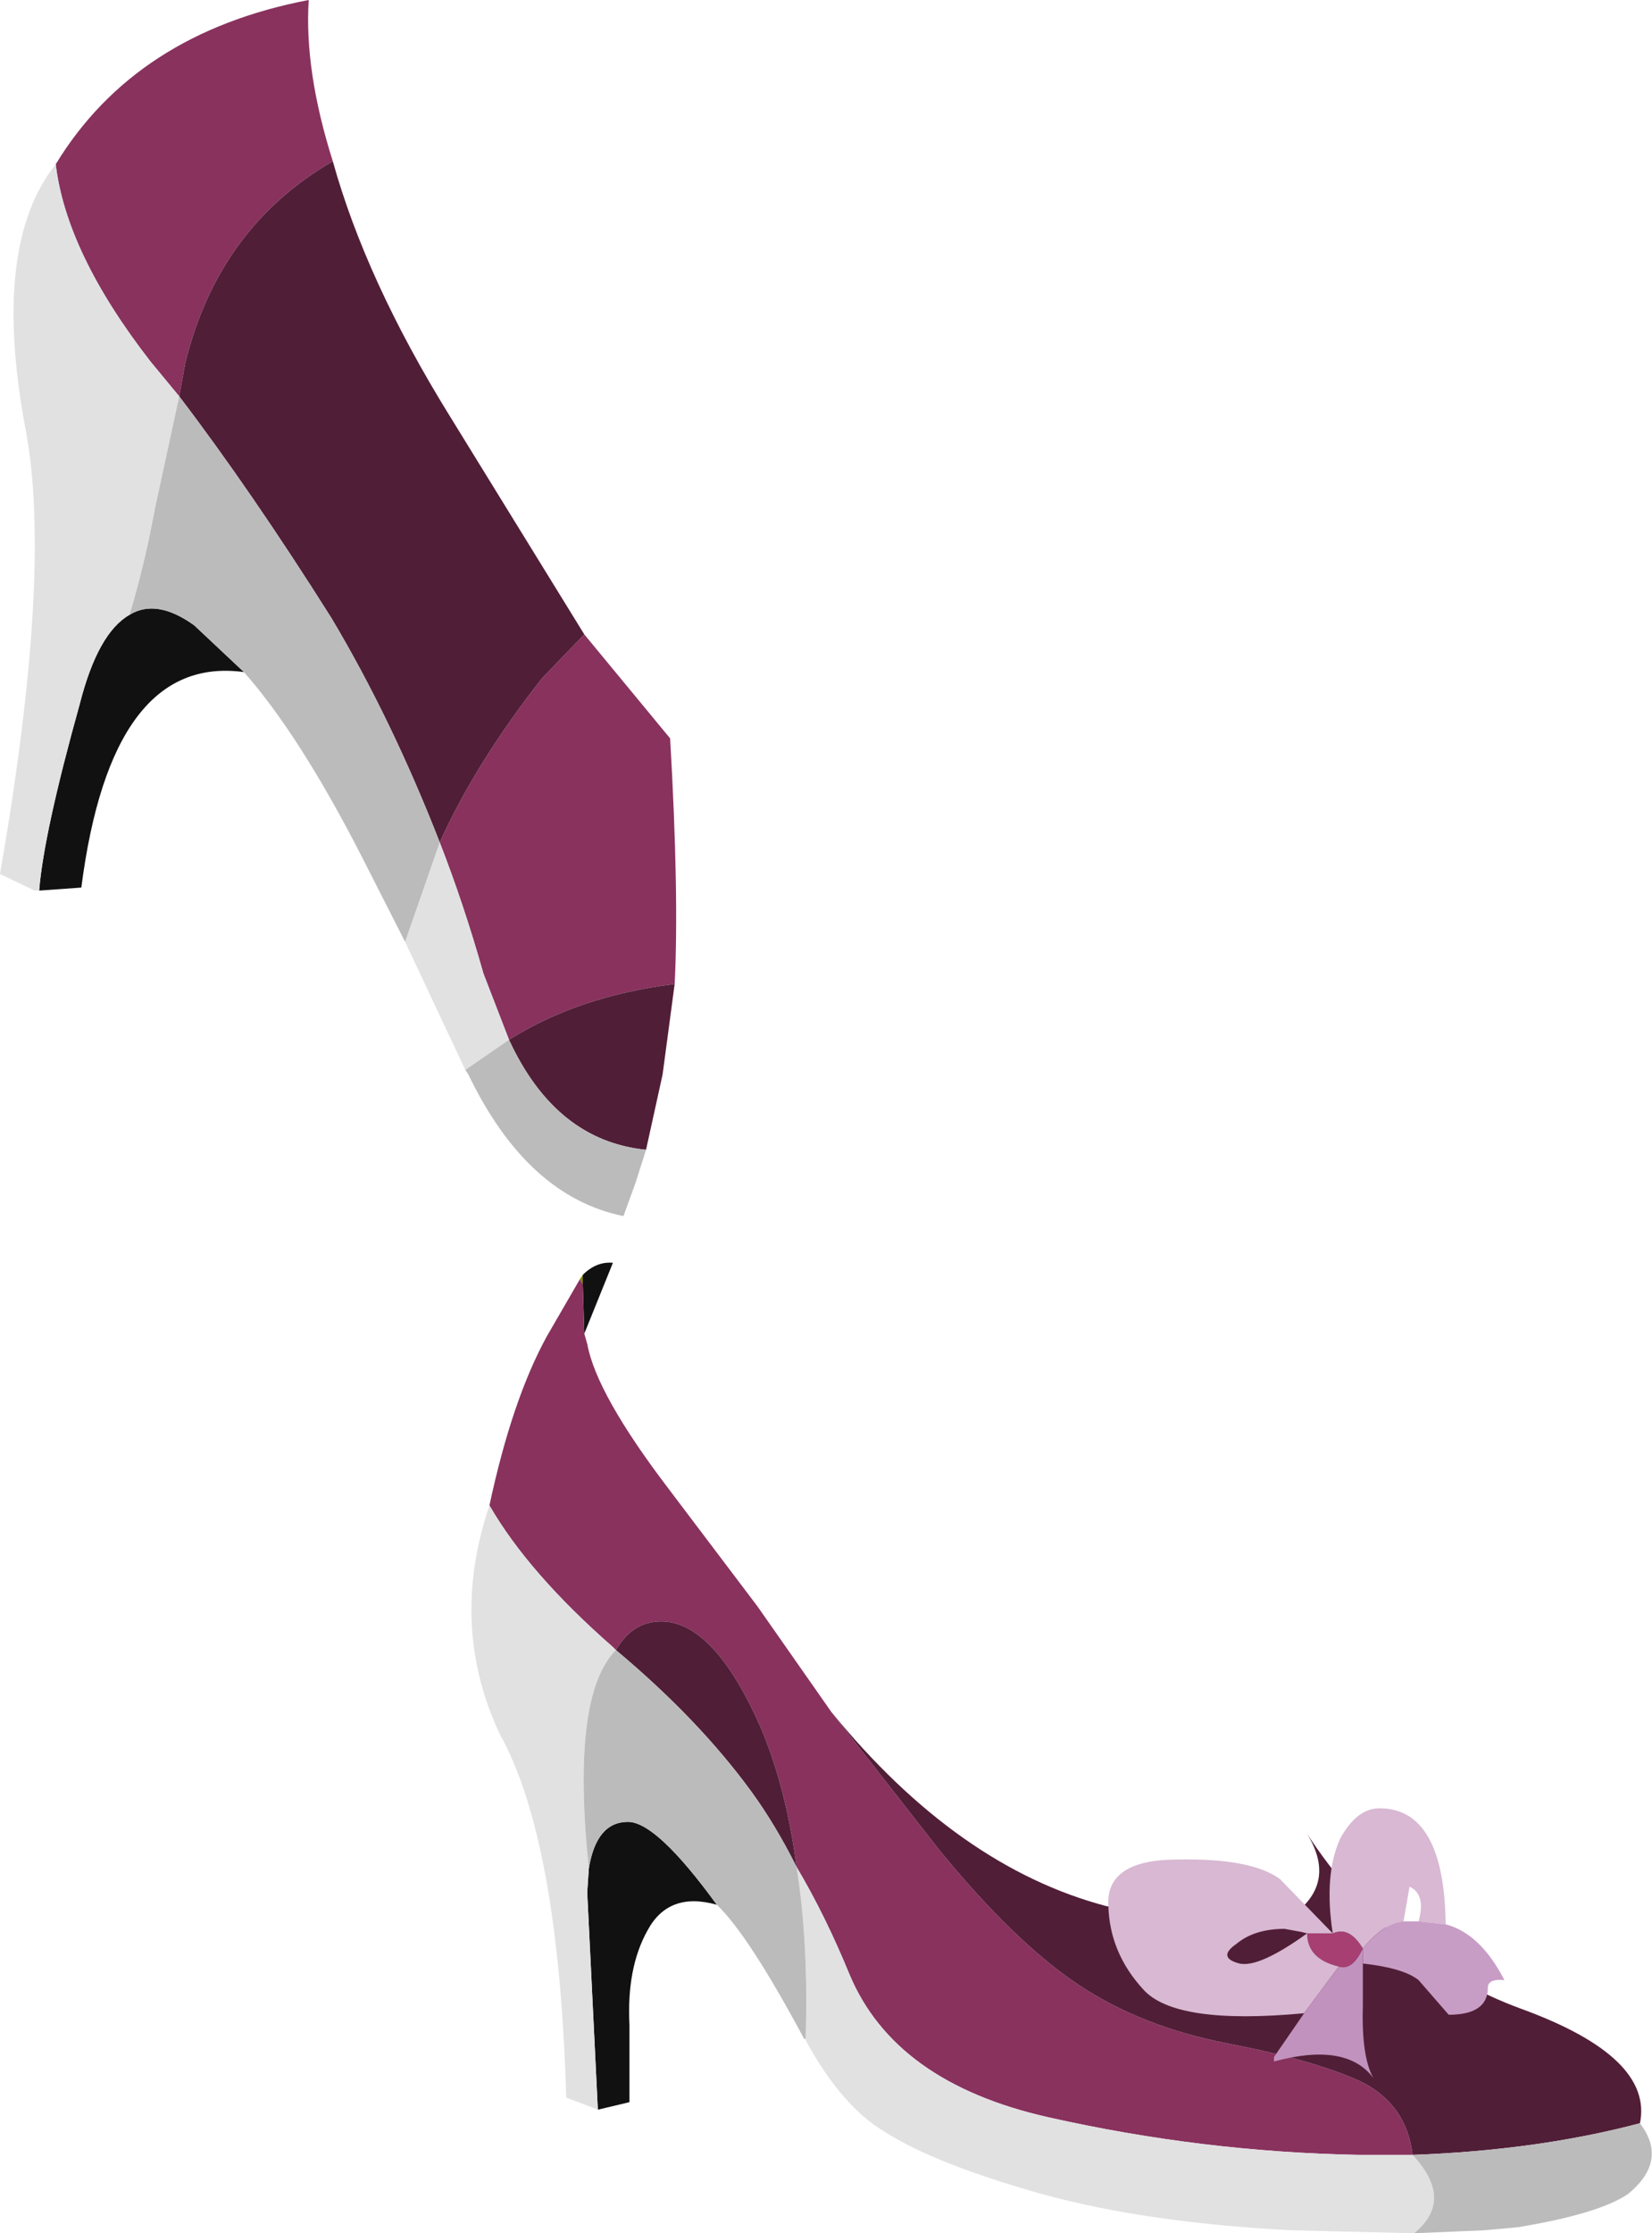 <?xml version="1.0" encoding="UTF-8" standalone="no"?>
<svg xmlns:xlink="http://www.w3.org/1999/xlink" height="74.1px" width="54.85px" xmlns="http://www.w3.org/2000/svg">
  <g transform="matrix(1.0, 0.0, 0.0, 1.0, 31.1, -104.95)">
    <path d="M-23.0 127.25 Q-27.4 126.65 -28.4 134.4 L-29.8 134.5 Q-29.65 132.6 -28.45 128.3 -27.85 125.95 -26.8 125.35 -25.9 124.8 -24.65 125.7 L-23.0 127.25" fill="#111111" fill-rule="evenodd" stroke="none"/>
    <path d="M-29.25 110.4 Q-26.6 106.05 -20.85 104.95 -21.0 107.3 -20.05 110.3 -23.85 112.5 -24.95 117.0 L-25.15 118.1 -26.1 116.95 Q-28.9 113.35 -29.25 110.4 M-11.7 126.0 L-8.85 129.45 Q-8.55 134.65 -8.7 137.6 -11.9 138.0 -14.2 139.45 L-15.05 137.25 Q-15.7 134.95 -16.5 132.9 -15.3 130.25 -13.1 127.45 L-11.7 126.0" fill="#89325e" fill-rule="evenodd" stroke="none"/>
    <path d="M-20.05 110.3 Q-18.95 114.25 -16.2 118.7 L-11.7 126.0 -13.1 127.45 Q-15.3 130.25 -16.5 132.9 -18.1 128.8 -20.1 125.45 -22.75 121.25 -25.15 118.1 L-24.95 117.0 Q-23.85 112.5 -20.05 110.3 M-8.7 137.6 L-9.1 140.6 -9.65 143.1 Q-12.65 142.8 -14.2 139.45 -11.9 138.0 -8.7 137.6" fill="#511e37" fill-rule="evenodd" stroke="none"/>
    <path d="M-15.65 140.45 L-17.65 136.2 -16.5 132.9 Q-15.7 134.95 -15.05 137.25 L-14.2 139.45 -15.65 140.45 M-29.8 134.5 L-29.95 134.5 -31.1 133.95 Q-29.35 123.9 -30.25 119.2 -31.4 113.1 -29.25 110.4 -28.9 113.35 -26.1 116.95 L-25.15 118.1 -25.95 121.8 Q-26.3 123.7 -26.8 125.35 -27.85 125.95 -28.45 128.3 -29.65 132.6 -29.8 134.5" fill="#e1e1e1" fill-rule="evenodd" stroke="none"/>
    <path d="M-9.65 143.1 L-10.0 144.2 -10.4 145.3 Q-13.6 144.65 -15.55 140.6 L-15.65 140.45 -14.2 139.45 Q-12.65 142.8 -9.65 143.1 M-17.65 136.2 L-19.1 133.35 Q-21.15 129.35 -23.0 127.25 L-24.65 125.7 Q-25.9 124.8 -26.8 125.35 -26.3 123.7 -25.95 121.8 L-25.15 118.1 Q-22.75 121.25 -20.1 125.45 -18.1 128.8 -16.5 132.9 L-17.65 136.2" fill="#bbbbbb" fill-rule="evenodd" stroke="none"/>
    <path d="M-11.85 147.4 L-11.75 147.25 -11.75 147.55 -11.85 147.4" fill="#878601" fill-rule="evenodd" stroke="none"/>
    <path d="M-7.3 168.15 Q-8.9 167.7 -9.6 169.0 -10.3 170.25 -10.2 172.15 L-10.2 174.7 -11.25 174.95 -11.6 167.8 -11.6 167.7 -11.55 166.95 Q-11.3 165.4 -10.25 165.4 -9.3 165.4 -7.3 168.15 M-11.75 147.25 Q-11.3 146.8 -10.75 146.85 L-11.7 149.2 -11.75 147.55 -11.75 147.25" fill="#111111" fill-rule="evenodd" stroke="none"/>
    <path d="M-3.5 161.75 L0.1 166.35 Q2.6 169.4 4.7 170.8 6.8 172.2 9.65 172.75 12.5 173.3 14.05 174.0 15.6 174.75 15.8 176.45 L14.0 176.45 Q8.8 176.35 3.7 175.2 -1.4 174.05 -2.9 170.45 -3.7 168.5 -4.65 166.9 -5.0 164.25 -5.85 162.25 -7.4 158.75 -9.15 158.75 -10.1 158.75 -10.65 159.7 L-10.75 159.6 Q-13.55 157.15 -14.85 154.9 -14.1 151.4 -12.95 149.3 L-11.85 147.4 -11.75 147.55 -11.7 149.2 -11.6 149.55 Q-11.3 151.2 -8.9 154.35 L-5.95 158.25 -3.5 161.75" fill="#89325e" fill-rule="evenodd" stroke="none"/>
    <path d="M-3.5 161.75 Q0.7 166.9 5.65 168.2 L11.95 168.4 Q13.25 167.35 12.3 165.8 15.05 170.0 19.4 171.6 23.8 173.2 23.35 175.4 19.95 176.3 15.8 176.45 15.6 174.75 14.05 174.0 12.5 173.3 9.65 172.75 6.8 172.2 4.7 170.8 2.6 169.4 0.1 166.35 L-3.5 161.75 M-4.65 166.9 Q-5.35 165.5 -6.15 164.4 -7.9 162.0 -10.65 159.7 -10.1 158.75 -9.15 158.75 -7.4 158.75 -5.85 162.25 -5.0 164.25 -4.65 166.9" fill="#511e37" fill-rule="evenodd" stroke="none"/>
    <path d="M15.85 179.05 L11.75 178.95 Q6.95 178.7 3.5 177.75 -0.05 176.75 -1.7 175.7 -3.15 174.85 -4.35 172.65 L-4.35 172.6 Q-4.25 169.45 -4.65 166.9 -3.7 168.5 -2.9 170.45 -1.4 174.05 3.7 175.2 8.8 176.35 14.0 176.45 L15.8 176.45 Q17.2 177.95 15.85 179.05 M-11.25 174.95 L-11.5 174.85 -12.3 174.55 Q-12.55 166.0 -14.5 162.5 -16.2 158.9 -14.85 154.9 -13.55 157.15 -10.75 159.6 L-10.65 159.7 Q-12.15 161.2 -11.55 166.95 L-11.6 167.7 -11.6 167.8 -11.25 174.95" fill="#e1e1e1" fill-rule="evenodd" stroke="none"/>
    <path d="M15.8 176.45 Q19.95 176.3 23.35 175.4 24.3 176.65 22.95 177.75 22.0 178.4 19.3 178.85 L18.2 178.95 15.85 179.05 Q17.2 177.95 15.8 176.45 M-4.35 172.6 L-4.4 172.6 Q-6.25 169.15 -7.3 168.15 -9.3 165.4 -10.25 165.4 -11.3 165.4 -11.55 166.95 -12.15 161.2 -10.65 159.7 -7.9 162.0 -6.15 164.4 -5.35 165.5 -4.65 166.9 -4.25 169.45 -4.35 172.6" fill="#bbbbbb" fill-rule="evenodd" stroke="none"/>
    <path d="M12.3 169.1 L13.15 169.1 Q13.7 168.85 14.15 169.6 13.8 170.35 13.35 170.2 12.3 169.95 12.3 169.1" fill="#a73f73" fill-rule="evenodd" stroke="none"/>
    <path d="M12.3 169.1 L12.1 169.05 11.55 168.95 Q10.55 168.95 9.95 169.45 9.3 169.9 10.05 170.1 10.7 170.25 12.3 169.1 12.3 169.95 13.35 170.2 L12.2 171.75 Q7.9 172.15 6.85 170.95 5.75 169.75 5.7 168.2 5.6 166.65 8.0 166.65 10.45 166.6 11.4 167.3 L13.15 169.1 Q12.85 167.15 13.4 165.95 13.95 164.95 14.7 164.95 16.85 164.95 16.9 168.8 L16.0 168.7 Q16.25 167.8 15.7 167.55 L15.5 168.7 Q14.85 168.75 14.15 169.6 13.7 168.85 13.15 169.1 L12.3 169.1" fill="#d8b8d2" fill-rule="evenodd" stroke="none"/>
    <path d="M14.15 169.6 Q14.85 168.75 15.5 168.7 L15.7 168.7 16.0 168.7 16.9 168.8 Q18.05 169.1 18.85 170.65 18.3 170.6 18.3 170.9 18.3 171.8 17.0 171.8 L16.0 170.65 Q15.5 170.25 14.15 170.1 L14.15 169.6" fill="#c89dc5" fill-rule="evenodd" stroke="none"/>
    <path d="M12.2 171.75 L13.35 170.2 Q13.8 170.35 14.15 169.6 L14.15 170.1 14.15 171.5 Q14.1 173.2 14.5 173.9 13.6 172.7 11.2 173.35 L11.2 173.2 12.2 171.75" fill="#c292be" fill-rule="evenodd" stroke="none"/>
  </g>
</svg>
